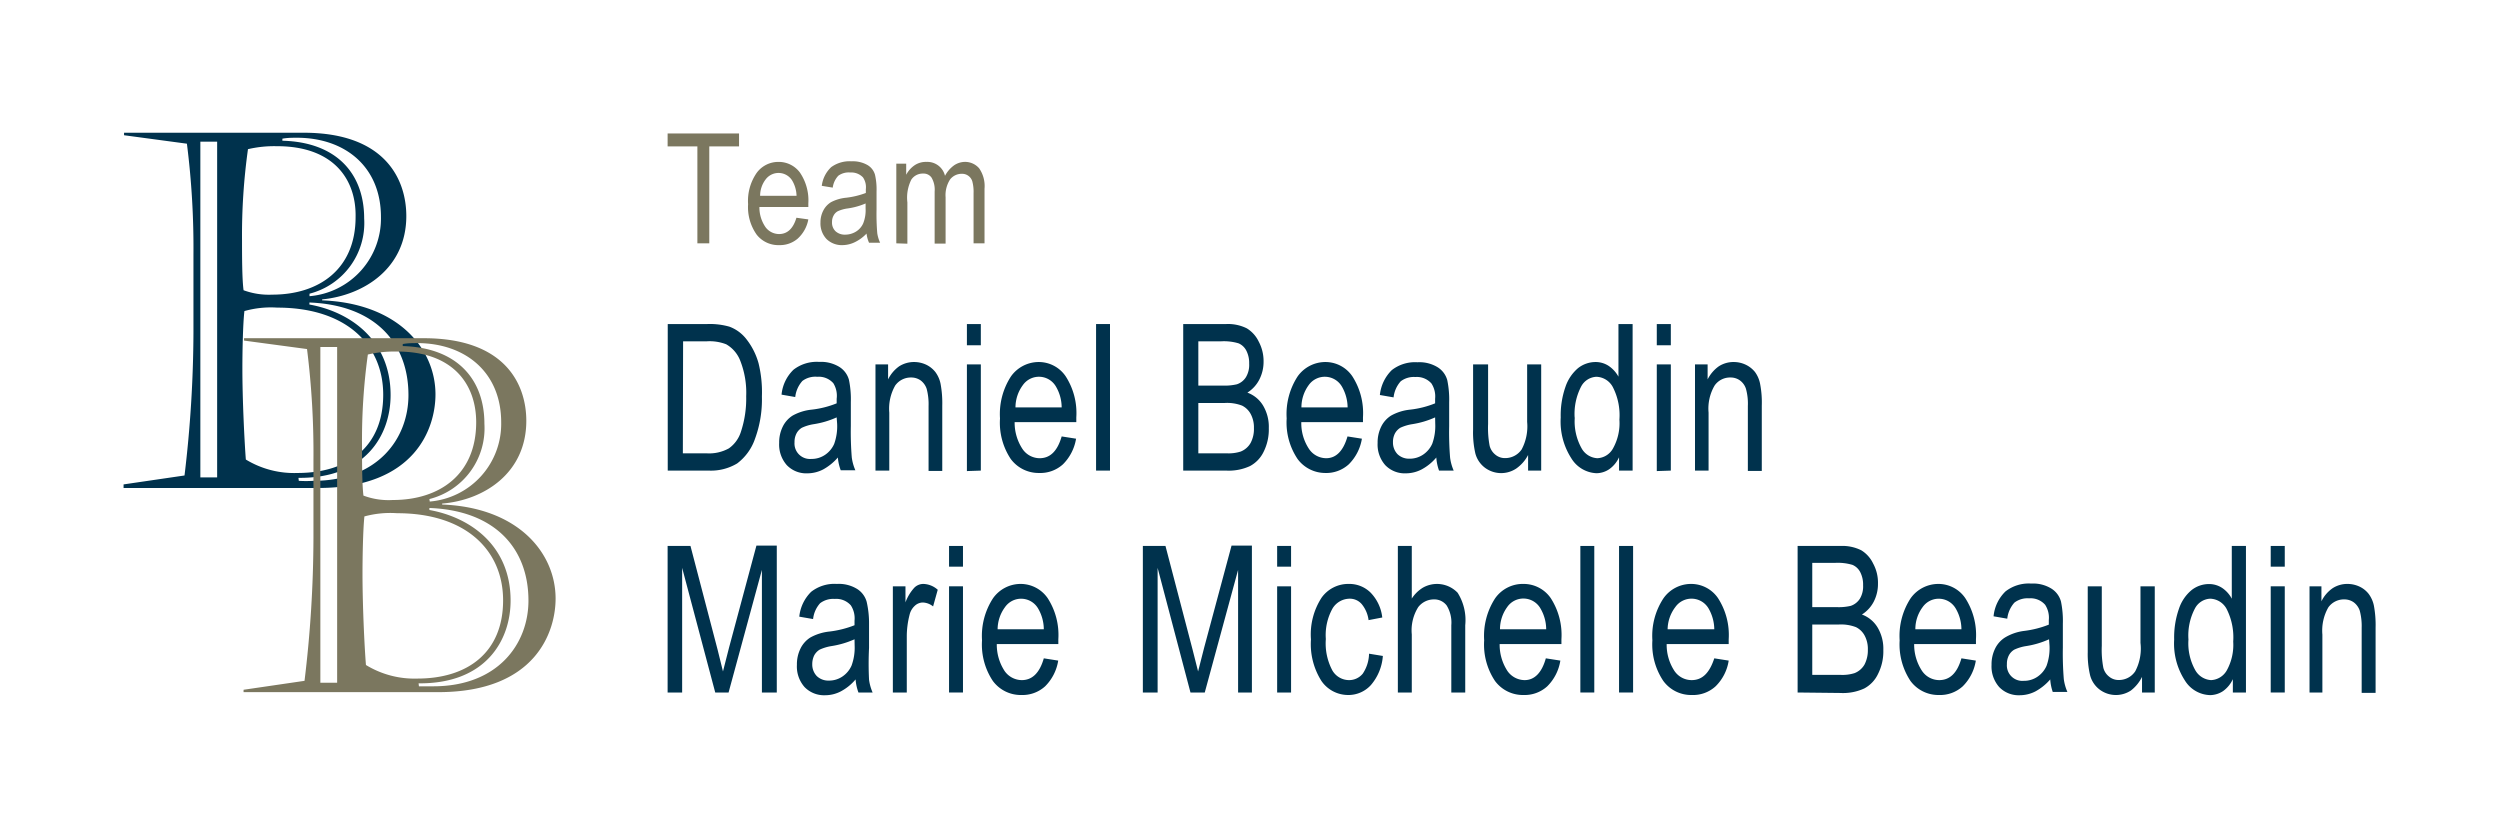 <svg id="f9bbfcee-0139-48b6-acbb-34543d1fb821" data-name="Calque 1" xmlns="http://www.w3.org/2000/svg" width="210" height="70" viewBox="0 0 210 70"><title>logo-ia-daniel-beaudin-marie-michelle-beaudin-team-L</title><path d="M56.09,39.53V27.22H59.4a6,6,0,0,1,1.87.22,3.21,3.21,0,0,1,1.45,1.08,5.75,5.75,0,0,1,1,2A10.18,10.18,0,0,1,64,33.31a9.56,9.56,0,0,1-.58,3.55,4.36,4.36,0,0,1-1.5,2.07,4.28,4.28,0,0,1-2.39.6Zm1.27-1.45h2a3.41,3.41,0,0,0,1.87-.42,2.69,2.69,0,0,0,1-1.37,8.86,8.86,0,0,0,.45-3,7.31,7.31,0,0,0-.48-2.94A2.71,2.71,0,0,0,61,28.92a3.84,3.84,0,0,0-1.62-.25h-2Z" fill="#00324d"/><path d="M70.38,38.43a4.49,4.49,0,0,1-1.23,1,2.88,2.88,0,0,1-1.33.33,2.26,2.26,0,0,1-1.73-.69,2.61,2.61,0,0,1-.64-1.86,3,3,0,0,1,.3-1.37,2.28,2.28,0,0,1,.83-.93,4.12,4.12,0,0,1,1.6-.5,7.93,7.93,0,0,0,2.1-.53v-.38A2,2,0,0,0,70,32.19a1.63,1.63,0,0,0-1.35-.54A1.81,1.81,0,0,0,67.4,32a2.43,2.43,0,0,0-.6,1.35l-1.15-.2a3.35,3.35,0,0,1,1-2.09,3.17,3.17,0,0,1,2.16-.66,2.94,2.94,0,0,1,1.71.43,1.86,1.86,0,0,1,.79,1.07,8.06,8.06,0,0,1,.16,1.87v2a26.44,26.44,0,0,0,.08,2.66,4,4,0,0,0,.3,1.07H70.62A4,4,0,0,1,70.38,38.43Zm-.1-3.37a7.43,7.43,0,0,1-1.92.57,3.69,3.69,0,0,0-1,.3,1.21,1.21,0,0,0-.46.49,1.54,1.54,0,0,0-.16.73,1.3,1.3,0,0,0,1.41,1.4,2,2,0,0,0,1.15-.34,2.16,2.16,0,0,0,.77-.92,4.37,4.37,0,0,0,.25-1.68Z" fill="#00324d"/><path d="M73.54,39.53V30.61H74.6v1.26a2.93,2.93,0,0,1,.93-1.1,2.31,2.31,0,0,1,1.28-.36,2.39,2.39,0,0,1,1,.23,2.2,2.2,0,0,1,.76.61,2.49,2.49,0,0,1,.44,1,8.92,8.92,0,0,1,.14,1.83v5.48H78V34.1a5,5,0,0,0-.16-1.44,1.46,1.46,0,0,0-.5-.7,1.35,1.35,0,0,0-.79-.25,1.61,1.61,0,0,0-1.35.67,3.92,3.92,0,0,0-.5,2.28v4.87Z" fill="#00324d"/><path d="M81.22,29V27.22h1.17V29Zm0,10.57V30.61h1.17v8.92Z" fill="#00324d"/><path d="M89.18,36.66l1.21.19A3.93,3.93,0,0,1,89.29,39a2.82,2.82,0,0,1-2,.73,2.91,2.91,0,0,1-2.39-1.18A5.5,5.5,0,0,1,84,35.15a5.8,5.8,0,0,1,.92-3.53,2.86,2.86,0,0,1,2.34-1.21,2.73,2.73,0,0,1,2.25,1.19,5.69,5.69,0,0,1,.9,3.46v.4H85.23a4,4,0,0,0,.67,2.27,1.75,1.75,0,0,0,1.43.76C88.22,38.49,88.83,37.88,89.18,36.66ZM85.3,34.22h3.88a3.48,3.48,0,0,0-.47-1.73,1.65,1.65,0,0,0-2.79-.14A3.16,3.16,0,0,0,85.3,34.22Z" fill="#00324d"/><path d="M92.07,39.53V27.22h1.17V39.53Z" fill="#00324d"/><path d="M99.39,39.53V27.22H103a3.53,3.53,0,0,1,1.73.36,2.63,2.63,0,0,1,1,1.11,3.47,3.47,0,0,1,.41,1.67,3.26,3.26,0,0,1-.36,1.53,2.8,2.8,0,0,1-1,1.09,2.57,2.57,0,0,1,1.32,1.09,3.49,3.49,0,0,1,.48,1.89,4.2,4.2,0,0,1-.44,2A2.67,2.67,0,0,1,105,39.15a4.25,4.25,0,0,1-2,.38Zm1.27-7.14h2.08a4.42,4.42,0,0,0,1.16-.11,1.43,1.43,0,0,0,.76-.6,2,2,0,0,0,.27-1.13,2.27,2.27,0,0,0-.24-1.1,1.32,1.32,0,0,0-.65-.61,4.29,4.29,0,0,0-1.45-.17h-1.93Zm0,5.69h2.39a3.37,3.37,0,0,0,1.17-.15,1.67,1.67,0,0,0,.83-.72,2.49,2.49,0,0,0,.28-1.25,2.37,2.37,0,0,0-.27-1.18,1.66,1.66,0,0,0-.73-.71,3.51,3.51,0,0,0-1.45-.22h-2.22Z" fill="#00324d"/><path d="M113.19,36.66l1.21.19A3.93,3.93,0,0,1,113.3,39a2.81,2.81,0,0,1-2,.73A2.89,2.89,0,0,1,109,38.56a5.49,5.49,0,0,1-.92-3.41,5.8,5.8,0,0,1,.92-3.53,2.86,2.86,0,0,1,2.34-1.21,2.73,2.73,0,0,1,2.25,1.19,5.69,5.69,0,0,1,.9,3.46v.4h-5.18a3.9,3.9,0,0,0,.66,2.27,1.75,1.75,0,0,0,1.43.76C112.23,38.49,112.84,37.88,113.19,36.66Zm-3.87-2.44h3.88a3.58,3.58,0,0,0-.47-1.73,1.66,1.66,0,0,0-2.8-.14A3.16,3.16,0,0,0,109.32,34.22Z" fill="#00324d"/><path d="M120.65,38.43a4.21,4.21,0,0,1-1.23,1,2.87,2.87,0,0,1-1.32.33,2.27,2.27,0,0,1-1.74-.69,2.61,2.61,0,0,1-.64-1.86,3,3,0,0,1,.3-1.37,2.28,2.28,0,0,1,.83-.93,4.12,4.12,0,0,1,1.6-.5,7.93,7.93,0,0,0,2.1-.53v-.38a2,2,0,0,0-.31-1.29,1.63,1.63,0,0,0-1.35-.54,1.81,1.81,0,0,0-1.23.36,2.43,2.43,0,0,0-.6,1.35l-1.15-.2a3.41,3.41,0,0,1,1-2.09,3.17,3.17,0,0,1,2.16-.66,2.92,2.92,0,0,1,1.71.43,1.86,1.86,0,0,1,.79,1.07,8.06,8.06,0,0,1,.16,1.87v2a26.44,26.44,0,0,0,.08,2.66,4,4,0,0,0,.3,1.07h-1.23A4,4,0,0,1,120.65,38.43Zm-.1-3.37a7.43,7.43,0,0,1-1.92.57,3.8,3.8,0,0,0-1,.3,1.28,1.28,0,0,0-.46.49,1.54,1.54,0,0,0-.16.73,1.41,1.41,0,0,0,.38,1,1.39,1.39,0,0,0,1,.38,2,2,0,0,0,1.15-.34,2.16,2.16,0,0,0,.77-.92,4.37,4.37,0,0,0,.25-1.68Z" fill="#00324d"/><path d="M128.36,39.53V38.22a3.16,3.16,0,0,1-1,1.14,2.28,2.28,0,0,1-2.65-.09,2.21,2.21,0,0,1-.78-1.18,7.79,7.79,0,0,1-.19-2V30.61H125v5a8.06,8.06,0,0,0,.13,1.84,1.4,1.4,0,0,0,.49.75,1.23,1.23,0,0,0,.81.28,1.67,1.67,0,0,0,1.39-.73,4.12,4.12,0,0,0,.46-2.31V30.61h1.18v8.92Z" fill="#00324d"/><path d="M136,39.53V38.41a2.46,2.46,0,0,1-.82,1,1.94,1.94,0,0,1-1.08.34A2.6,2.6,0,0,1,132,38.51a5.7,5.7,0,0,1-.9-3.44,7.28,7.28,0,0,1,.4-2.58,3.54,3.54,0,0,1,1.06-1.57,2.39,2.39,0,0,1,1.48-.51,2,2,0,0,1,1.08.32,2.62,2.62,0,0,1,.83.91V27.22h1.19V39.53Zm-3.72-4.45a4.61,4.61,0,0,0,.57,2.57,1.61,1.61,0,0,0,1.33.84,1.58,1.58,0,0,0,1.3-.8,4.34,4.34,0,0,0,.55-2.44,5.17,5.17,0,0,0-.55-2.73,1.62,1.62,0,0,0-1.39-.87,1.53,1.53,0,0,0-1.28.83A5,5,0,0,0,132.27,35.08Z" fill="#00324d"/><path d="M139.17,29V27.22h1.18V29Zm0,10.57V30.61h1.18v8.92Z" fill="#00324d"/><path d="M142.38,39.53V30.61h1.06v1.26a3,3,0,0,1,.94-1.1,2.27,2.27,0,0,1,1.27-.36,2.36,2.36,0,0,1,1,.23,2.24,2.24,0,0,1,.77.61,2.48,2.48,0,0,1,.43,1,8.25,8.25,0,0,1,.14,1.83v5.48h-1.17V34.1a4.66,4.66,0,0,0-.16-1.44,1.39,1.39,0,0,0-.5-.7,1.32,1.32,0,0,0-.78-.25,1.58,1.58,0,0,0-1.35.67,3.83,3.83,0,0,0-.51,2.28v4.87Z" fill="#00324d"/><path d="M56.08,58.17V45.86H58l2.28,8.72.45,1.82c.11-.45.28-1.11.51-2l2.3-8.57h1.71V58.17H64V47.87l-2.8,10.3H60.08L57.3,47.7V58.17Z" fill="#00324d"/><path d="M71.87,57.07a4.21,4.21,0,0,1-1.23,1,2.84,2.84,0,0,1-1.32.33,2.28,2.28,0,0,1-1.74-.69,2.61,2.61,0,0,1-.64-1.86,3,3,0,0,1,.3-1.37,2.28,2.28,0,0,1,.83-.93,4.18,4.18,0,0,1,1.6-.5,8.45,8.45,0,0,0,2.11-.53v-.38a2,2,0,0,0-.31-1.29,1.63,1.63,0,0,0-1.35-.54,1.82,1.82,0,0,0-1.23.36A2.36,2.36,0,0,0,68.3,52l-1.16-.2a3.41,3.41,0,0,1,1-2.09,3.17,3.17,0,0,1,2.16-.66,2.92,2.92,0,0,1,1.71.43,1.86,1.86,0,0,1,.79,1.07A8.06,8.06,0,0,1,73,52.42v2A26.44,26.44,0,0,0,73,57.1a4,4,0,0,0,.3,1.07H72.11A4,4,0,0,1,71.87,57.07Zm-.09-3.37a7.65,7.65,0,0,1-1.93.57,3.8,3.8,0,0,0-1,.3,1.28,1.28,0,0,0-.46.49,1.67,1.67,0,0,0-.16.73,1.41,1.41,0,0,0,.38,1,1.39,1.39,0,0,0,1,.38,2,2,0,0,0,1.15-.34,2.16,2.16,0,0,0,.77-.92,4.34,4.34,0,0,0,.26-1.68Z" fill="#00324d"/><path d="M75,58.17V49.25h1.06V50.6a3.71,3.71,0,0,1,.75-1.24,1.07,1.07,0,0,1,.76-.31,1.9,1.9,0,0,1,1.2.49l-.39,1.4a1.46,1.46,0,0,0-.86-.33,1,1,0,0,0-.68.28,1.47,1.47,0,0,0-.44.77,7.3,7.3,0,0,0-.23,1.84v4.67Z" fill="#00324d"/><path d="M79.72,47.6V45.86h1.17V47.6Zm0,10.57V49.25h1.17v8.92Z" fill="#00324d"/><path d="M87.68,55.3l1.21.19a3.9,3.9,0,0,1-1.1,2.16,2.82,2.82,0,0,1-2,.73,2.91,2.91,0,0,1-2.39-1.18,5.5,5.5,0,0,1-.91-3.41,5.8,5.8,0,0,1,.92-3.53,2.84,2.84,0,0,1,2.34-1.21A2.76,2.76,0,0,1,88,50.24a5.69,5.69,0,0,1,.9,3.46v.4H83.73a4.05,4.05,0,0,0,.66,2.27,1.78,1.78,0,0,0,1.44.76C86.71,57.13,87.33,56.52,87.68,55.3ZM83.8,52.86h3.88a3.48,3.48,0,0,0-.47-1.73A1.65,1.65,0,0,0,84.42,51,3.16,3.16,0,0,0,83.8,52.86Z" fill="#00324d"/><path d="M96,58.17V45.86h1.9l2.28,8.72.46,1.82c.11-.45.28-1.11.51-2l2.3-8.57h1.71V58.17H104V47.87l-2.8,10.3H100L97.24,47.7V58.17Z" fill="#00324d"/><path d="M107.28,47.6V45.86h1.17V47.6Zm0,10.57V49.25h1.17v8.92Z" fill="#00324d"/><path d="M115,54.91l1.16.19a4.22,4.22,0,0,1-1,2.44,2.55,2.55,0,0,1-1.92.84A2.72,2.72,0,0,1,111,57.2a5.78,5.78,0,0,1-.88-3.49,5.68,5.68,0,0,1,.89-3.5,2.75,2.75,0,0,1,2.28-1.16,2.54,2.54,0,0,1,1.82.71,3.55,3.55,0,0,1,1,2.11l-1.15.22a2.64,2.64,0,0,0-.58-1.35,1.32,1.32,0,0,0-1-.45,1.7,1.7,0,0,0-1.44.81,4.58,4.58,0,0,0-.57,2.58,4.83,4.83,0,0,0,.55,2.64,1.63,1.63,0,0,0,1.4.81,1.48,1.48,0,0,0,1.15-.54A3.12,3.12,0,0,0,115,54.91Z" fill="#00324d"/><path d="M117.42,58.17V45.86h1.17v4.42a2.93,2.93,0,0,1,.94-.92,2.4,2.4,0,0,1,2.91.43,4.3,4.3,0,0,1,.64,2.73v5.65h-1.17V52.52a2.74,2.74,0,0,0-.39-1.66,1.3,1.3,0,0,0-1.08-.51,1.66,1.66,0,0,0-1.31.65,3.66,3.66,0,0,0-.54,2.29v4.88Z" fill="#00324d"/><path d="M129.85,55.3l1.22.19a3.9,3.9,0,0,1-1.1,2.16,2.82,2.82,0,0,1-2,.73,2.91,2.91,0,0,1-2.39-1.18,5.5,5.5,0,0,1-.91-3.41,5.8,5.8,0,0,1,.92-3.53A2.84,2.84,0,0,1,128,49.05a2.76,2.76,0,0,1,2.26,1.19,5.69,5.69,0,0,1,.9,3.46v.4h-5.19a4.05,4.05,0,0,0,.66,2.27,1.78,1.78,0,0,0,1.44.76C128.89,57.13,129.51,56.52,129.85,55.3ZM126,52.86h3.88a3.48,3.48,0,0,0-.47-1.73A1.65,1.65,0,0,0,126.6,51,3.16,3.16,0,0,0,126,52.86Z" fill="#00324d"/><path d="M132.75,58.17V45.86h1.17V58.17Z" fill="#00324d"/><path d="M136,58.17V45.86h1.18V58.17Z" fill="#00324d"/><path d="M144,55.3l1.21.19a3.83,3.83,0,0,1-1.1,2.16,2.8,2.8,0,0,1-2,.73,2.89,2.89,0,0,1-2.39-1.18,5.49,5.49,0,0,1-.92-3.41,5.73,5.73,0,0,1,.93-3.53,2.83,2.83,0,0,1,2.33-1.21,2.73,2.73,0,0,1,2.25,1.19,5.69,5.69,0,0,1,.9,3.46v.4H140a4,4,0,0,0,.66,2.27,1.75,1.75,0,0,0,1.44.76C143,57.13,143.6,56.52,144,55.3Zm-3.87-2.44H144a3.58,3.58,0,0,0-.47-1.73,1.66,1.66,0,0,0-2.8-.14A3.16,3.16,0,0,0,140.08,52.86Z" fill="#00324d"/><path d="M151,58.17V45.86h3.61a3.56,3.56,0,0,1,1.73.36,2.61,2.61,0,0,1,1,1.11,3.36,3.36,0,0,1,.41,1.67,3.25,3.25,0,0,1-.35,1.53,2.8,2.8,0,0,1-1,1.09,2.57,2.57,0,0,1,1.32,1.09,3.49,3.49,0,0,1,.48,1.89,4.2,4.2,0,0,1-.44,2,2.67,2.67,0,0,1-1.16,1.23,4.25,4.25,0,0,1-2,.38ZM152.23,51h2.08a4.42,4.42,0,0,0,1.16-.11,1.47,1.47,0,0,0,.76-.6,2,2,0,0,0,.27-1.13,2.27,2.27,0,0,0-.24-1.1,1.32,1.32,0,0,0-.65-.61,4.33,4.33,0,0,0-1.45-.17h-1.93Zm0,5.69h2.39a3.37,3.37,0,0,0,1.17-.15,1.67,1.67,0,0,0,.83-.72,2.6,2.6,0,0,0,.28-1.25,2.37,2.37,0,0,0-.27-1.18,1.66,1.66,0,0,0-.73-.71,3.51,3.51,0,0,0-1.45-.22h-2.22Z" fill="#00324d"/><path d="M164.76,55.3l1.21.19a3.9,3.9,0,0,1-1.1,2.16,2.82,2.82,0,0,1-2,.73,2.91,2.91,0,0,1-2.39-1.18,5.56,5.56,0,0,1-.91-3.41,5.8,5.8,0,0,1,.92-3.53,2.86,2.86,0,0,1,2.34-1.21,2.73,2.73,0,0,1,2.25,1.19,5.69,5.69,0,0,1,.9,3.46v.4h-5.19a4,4,0,0,0,.67,2.27,1.75,1.75,0,0,0,1.43.76C163.8,57.13,164.41,56.52,164.76,55.3Zm-3.87-2.44h3.87a3.48,3.48,0,0,0-.47-1.73A1.65,1.65,0,0,0,161.5,51,3.09,3.09,0,0,0,160.89,52.86Z" fill="#00324d"/><path d="M172.22,57.07a4.49,4.49,0,0,1-1.23,1,2.88,2.88,0,0,1-1.33.33,2.26,2.26,0,0,1-1.73-.69,2.61,2.61,0,0,1-.64-1.86,3,3,0,0,1,.3-1.37,2.28,2.28,0,0,1,.83-.93A4.12,4.12,0,0,1,170,53a8.35,8.35,0,0,0,2.1-.53v-.38a2,2,0,0,0-.31-1.29,1.63,1.63,0,0,0-1.35-.54,1.81,1.81,0,0,0-1.23.36,2.43,2.43,0,0,0-.6,1.35l-1.15-.2a3.35,3.35,0,0,1,1-2.09,3.17,3.17,0,0,1,2.16-.66,2.92,2.92,0,0,1,1.71.43,1.86,1.86,0,0,1,.79,1.07,8.06,8.06,0,0,1,.16,1.87v2a26.44,26.44,0,0,0,.08,2.66,4,4,0,0,0,.3,1.07h-1.23A4,4,0,0,1,172.22,57.07Zm-.1-3.37a7.43,7.43,0,0,1-1.92.57,3.69,3.69,0,0,0-1,.3,1.21,1.21,0,0,0-.46.49,1.54,1.54,0,0,0-.16.73,1.3,1.3,0,0,0,1.41,1.4,2,2,0,0,0,1.15-.34,2.16,2.16,0,0,0,.77-.92,4.37,4.37,0,0,0,.25-1.68Z" fill="#00324d"/><path d="M179.93,58.17V56.86A3.26,3.26,0,0,1,179,58a2.28,2.28,0,0,1-2.65-.09,2.21,2.21,0,0,1-.78-1.18,7.72,7.72,0,0,1-.2-1.95V49.25h1.18v5a8.06,8.06,0,0,0,.13,1.84,1.36,1.36,0,0,0,.49.75,1.23,1.23,0,0,0,.81.28,1.64,1.64,0,0,0,1.38-.73A4.1,4.1,0,0,0,179.8,54V49.25H181v8.92Z" fill="#00324d"/><path d="M187.56,58.17V57.05a2.54,2.54,0,0,1-.82,1,2,2,0,0,1-1.09.34,2.57,2.57,0,0,1-2.12-1.23,5.7,5.7,0,0,1-.9-3.44,7.28,7.28,0,0,1,.4-2.58,3.46,3.46,0,0,1,1.06-1.57,2.37,2.37,0,0,1,1.48-.51,2,2,0,0,1,1.08.32,2.5,2.5,0,0,1,.82.91V45.86h1.19V58.17Zm-3.73-4.45a4.61,4.61,0,0,0,.57,2.57,1.64,1.64,0,0,0,1.33.84,1.6,1.6,0,0,0,1.31-.8,4.43,4.43,0,0,0,.55-2.44,5.27,5.27,0,0,0-.55-2.73,1.62,1.62,0,0,0-1.39-.87,1.53,1.53,0,0,0-1.28.83A4.87,4.87,0,0,0,183.83,53.72Z" fill="#00324d"/><path d="M190.74,47.6V45.86h1.18V47.6Zm0,10.57V49.25h1.18v8.92Z" fill="#00324d"/><path d="M194,58.17V49.25H195v1.26a2.86,2.86,0,0,1,.94-1.1,2.27,2.27,0,0,1,1.27-.36,2.39,2.39,0,0,1,1,.23,2.11,2.11,0,0,1,.76.61,2.49,2.49,0,0,1,.44,1,8.92,8.92,0,0,1,.14,1.83v5.48h-1.17V52.74a5,5,0,0,0-.16-1.44,1.46,1.46,0,0,0-.5-.7,1.35,1.35,0,0,0-.79-.25,1.61,1.61,0,0,0-1.35.67,3.92,3.92,0,0,0-.5,2.28v4.87Z" fill="#00324d"/><path d="M58.58,20.44V12.3h-2.5V11.21h6V12.3H59.58v8.14Z" fill="#7b775f"/><path d="M66.9,18.29l1,.14A2.88,2.88,0,0,1,67,20.05a2.29,2.29,0,0,1-1.55.54,2.31,2.31,0,0,1-1.89-.88,4,4,0,0,1-.72-2.56,4.13,4.13,0,0,1,.73-2.64,2.25,2.25,0,0,1,1.84-.91,2.21,2.21,0,0,1,1.78.89,4.15,4.15,0,0,1,.71,2.6v.3H63.79a2.91,2.91,0,0,0,.52,1.7,1.42,1.42,0,0,0,1.13.57C66.14,19.66,66.63,19.2,66.9,18.29Zm-3.05-1.84h3.06a2.64,2.64,0,0,0-.37-1.29,1.35,1.35,0,0,0-2.21-.11A2.27,2.27,0,0,0,63.85,16.45Z" fill="#7b775f"/><path d="M72.79,19.62a3.39,3.39,0,0,1-1,.73,2.41,2.41,0,0,1-1,.24,1.83,1.83,0,0,1-1.36-.51,1.91,1.91,0,0,1-.51-1.4,2.13,2.13,0,0,1,.24-1,1.76,1.76,0,0,1,.65-.7,3.44,3.44,0,0,1,1.26-.37,7,7,0,0,0,1.66-.4V15.9a1.46,1.46,0,0,0-.24-1,1.35,1.35,0,0,0-1.07-.41,1.48,1.48,0,0,0-1,.27,1.8,1.8,0,0,0-.47,1l-.92-.15a2.58,2.58,0,0,1,.79-1.57,2.62,2.62,0,0,1,1.71-.49,2.47,2.47,0,0,1,1.35.32,1.38,1.38,0,0,1,.62.81,5.5,5.5,0,0,1,.13,1.4v1.51a19.28,19.28,0,0,0,.06,2,2.94,2.94,0,0,0,.24.8H73A2.67,2.67,0,0,1,72.79,19.62Zm-.08-2.53a5.89,5.89,0,0,1-1.51.42,3,3,0,0,0-.82.23.86.86,0,0,0-.36.37,1.08,1.08,0,0,0-.13.54,1,1,0,0,0,.29.77,1.14,1.14,0,0,0,.82.29,1.72,1.72,0,0,0,.91-.26,1.55,1.55,0,0,0,.6-.69,3,3,0,0,0,.2-1.26Z" fill="#7b775f"/><path d="M75.29,20.44V13.75h.83v.93a2.22,2.22,0,0,1,.71-.8,1.7,1.7,0,0,1,1-.28,1.52,1.52,0,0,1,1.55,1.17,2.57,2.57,0,0,1,.76-.88A1.66,1.66,0,0,1,81,13.6a1.56,1.56,0,0,1,1.25.54,2.61,2.61,0,0,1,.45,1.71v4.59h-.92V16.22a3.4,3.4,0,0,0-.11-1,.89.89,0,0,0-.34-.46.87.87,0,0,0-.52-.16,1.23,1.23,0,0,0-1,.47,2.43,2.43,0,0,0-.38,1.5v3.89h-.92V16.09a2,2,0,0,0-.26-1.17.81.81,0,0,0-.7-.34,1.15,1.15,0,0,0-1,.51A3.38,3.38,0,0,0,76.22,17v3.47Z" fill="#7b775f"/><path d="M10.38,40.69l5.12-.75a103.37,103.37,0,0,0,.75-12V21.39a69.49,69.49,0,0,0-.55-9.32l-5.28-.71v-.21h15.1c6.91,0,8.61,4,8.61,7,0,4.37-3.54,6.65-7.07,7v.08c6.4.25,9.52,4.08,9.52,7.9,0,2.79-1.66,7.86-9.85,7.86H10.38ZM18.24,11.9H16.83V40.1h1.41Zm5,.38a9.71,9.71,0,0,0-2.41.25,52.18,52.18,0,0,0-.5,7.69c0,1.08,0,3.25.13,4.16a6.14,6.14,0,0,0,2.41.37c3.91,0,7-2.12,7-6.52C29.93,15.11,28.06,12.28,23.27,12.28ZM20.53,26.13c-.13,1.12-.17,3.49-.17,4.82,0,2.62.17,6.08.29,7.65A7.79,7.79,0,0,0,25,39.73c4.24,0,7.19-2.21,7.19-6.57,0-4.2-3.11-7.32-8.9-7.32A8.18,8.18,0,0,0,20.53,26.13ZM26,24.88a6.55,6.55,0,0,0,6-6.65c0-4.21-3-6.66-7.07-6.66-.33,0-.79,0-1.21.08v.17c4.58.12,6.87,2.79,6.87,6.53A6.13,6.13,0,0,1,26,24.67ZM25.1,40.39a9.88,9.88,0,0,0,1.21,0c5.45,0,8-3.58,8-7.2,0-4.41-2.83-7.57-8.32-7.78v.17c3.45.62,6.82,3,6.82,7.61,0,3.33-2.08,7-7.74,6.95Z" fill="#00324d"/><path d="M20.46,57.94l5.12-.75a101.21,101.21,0,0,0,.75-12V38.64a70.08,70.08,0,0,0-.54-9.32l-5.29-.71v-.2H35.6c6.91,0,8.61,3.95,8.61,6.94,0,4.37-3.53,6.66-7.07,6.95v.08c6.41.25,9.53,4.08,9.53,7.9,0,2.79-1.67,7.86-9.86,7.86H20.46Zm7.86-28.79H26.91v28.2h1.41Zm5,.38a9.78,9.78,0,0,0-2.42.25,52.3,52.3,0,0,0-.49,7.69c0,1.08,0,3.25.12,4.16A6,6,0,0,0,33,42c3.91,0,7-2.13,7-6.53C40,32.36,38.14,29.53,33.36,29.53ZM30.61,43.38c-.12,1.12-.16,3.49-.16,4.82,0,2.62.16,6.08.29,7.66A7.8,7.8,0,0,0,35.06,57c4.24,0,7.2-2.21,7.2-6.57,0-4.2-3.12-7.32-8.9-7.32A8.25,8.25,0,0,0,30.61,43.38Zm5.49-1.25a6.55,6.55,0,0,0,6-6.65c0-4.2-3-6.66-7.07-6.66-.33,0-.79,0-1.2.08v.17c4.57.13,6.86,2.79,6.86,6.53a6.13,6.13,0,0,1-4.62,6.32Zm-.91,15.52c.33,0,.87,0,1.2,0,5.45,0,8-3.58,8-7.2,0-4.41-2.83-7.57-8.32-7.78v.17c3.45.62,6.82,3,6.82,7.61,0,3.33-2.08,7-7.73,6.95Z" fill="#7b775f"/></svg>